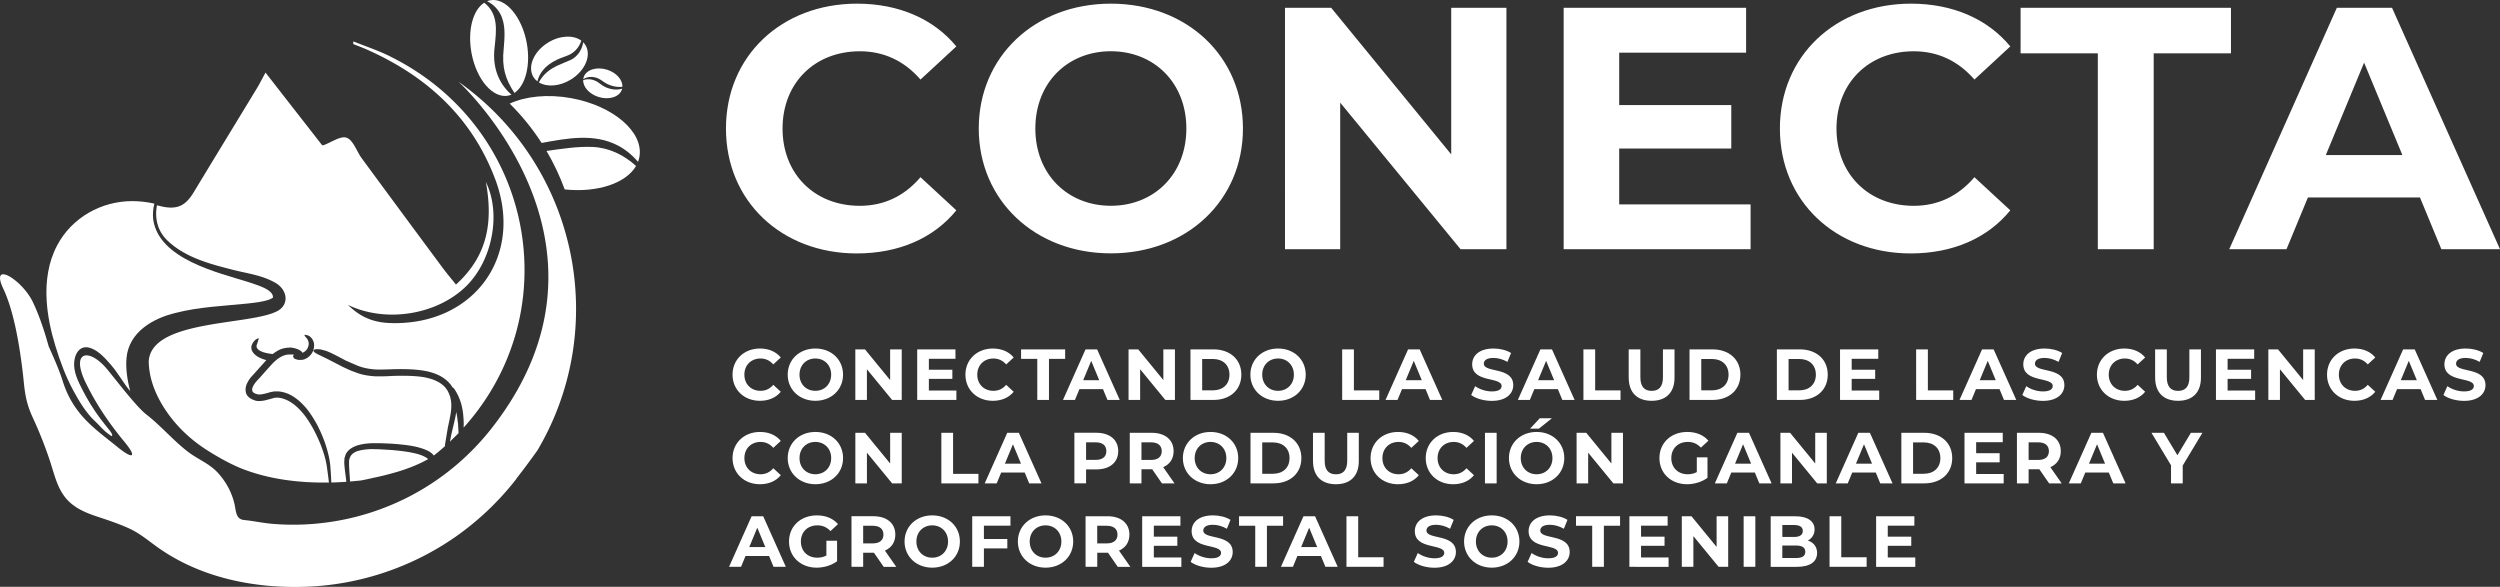<svg xmlns="http://www.w3.org/2000/svg" id="Layer_2" data-name="Layer 2" viewBox="0 0 669.42 157.13"><rect x="0" y="0" width="669.42" height="157.13" fill="#333333" stroke="none"/><defs><clipPath id="clippath"><path d="M116.09 122.05c.3-.22.57-.44.78-.64-.26.21-.52.43-.78.64" class="cls-5"/></clipPath><clipPath id="clippath-2"><path d="M96.69 128.66h-.02.04-.02" class="cls-5"/></clipPath><clipPath id="clippath-3"><path d="M57.32 118.25v-.04.04Z" class="cls-5"/></clipPath><clipPath id="clippath-4"><path d="m116.87 121.41.35-.29-.04-.04c-.08.1-.19.21-.32.32" class="cls-5"/></clipPath><clipPath id="clippath-5"><path d="M96.59 128.67h.08-.08" class="cls-5"/></clipPath><style>.cls-5{fill:#fff}</style></defs><g id="Capa_1" data-name="Capa 1"><path d="M194.39 34.41c0-19.48 14.96-33.43 35.09-33.43 11.17 0 20.5 4.06 26.6 11.45l-9.6 8.87c-4.34-4.99-9.79-7.57-16.25-7.57-12.1 0-20.69 8.5-20.69 20.69s8.59 20.69 20.69 20.69c6.46 0 11.91-2.59 16.25-7.66l9.6 8.87c-6.09 7.48-15.42 11.54-26.69 11.54-20.04 0-35-13.94-35-33.43Zm67.69 0c0-19.21 14.96-33.43 35.37-33.43s35.37 14.13 35.37 33.43-15.05 33.43-35.37 33.43-35.37-14.22-35.37-33.43Zm55.59 0c0-12.28-8.68-20.69-20.22-20.69s-20.22 8.4-20.22 20.69 8.68 20.69 20.22 20.69 20.22-8.4 20.22-20.69Zm85.7-32.32v64.64h-12.28l-32.23-39.25v39.25h-14.78V2.09h12.37l32.14 39.25V2.09h14.78Zm65.38 52.64v12H418.7V2.09h48.85V14.1h-33.98v14.04h30.01v11.64h-30.01v14.96h35.18Zm7.85-20.32c0-19.48 14.96-33.43 35.09-33.43 11.17 0 20.5 4.06 26.6 11.45l-9.6 8.87c-4.34-4.99-9.79-7.57-16.25-7.57-12.1 0-20.69 8.5-20.69 20.69s8.59 20.69 20.69 20.69c6.46 0 11.91-2.59 16.25-7.66l9.6 8.87c-6.09 7.48-15.42 11.54-26.69 11.54-20.04 0-35-13.94-35-33.43Zm85.14-20.13h-20.69V2.09h56.33v12.19h-20.69v52.45h-14.96V14.28Zm86.25 38.6h-30.01l-5.73 13.85h-15.33l28.81-64.64h14.78l28.91 64.64h-15.7l-5.73-13.85Zm-4.71-11.36-10.25-24.75-10.25 24.75h20.5Zm-447.13 58.8c0-4.08 3.13-7 7.35-7 2.34 0 4.3.85 5.57 2.4l-2.01 1.86c-.91-1.04-2.05-1.59-3.41-1.59-2.53 0-4.33 1.78-4.33 4.33s1.8 4.33 4.33 4.33c1.35 0 2.5-.54 3.41-1.61l2.01 1.86c-1.28 1.57-3.23 2.42-5.59 2.42-4.2 0-7.33-2.92-7.33-7Zm14.77 0c0-4.02 3.13-7 7.41-7s7.41 2.96 7.41 7-3.15 7-7.41 7-7.41-2.98-7.41-7Zm11.64 0c0-2.57-1.82-4.33-4.24-4.33s-4.24 1.76-4.24 4.33 1.82 4.33 4.24 4.33 4.24-1.76 4.24-4.33Zm18.89-6.77v13.54h-2.57l-6.75-8.22v8.22h-3.1V93.55h2.59l6.73 8.22v-8.22h3.1Zm14.64 11.02v2.52H245.6V93.55h10.24v2.52h-7.12v2.94h6.29v2.44h-6.29v3.13h7.37Zm2.42-4.25c0-4.08 3.13-7 7.35-7 2.34 0 4.3.85 5.57 2.4l-2.01 1.86c-.91-1.04-2.05-1.59-3.41-1.59-2.53 0-4.33 1.78-4.33 4.33s1.8 4.33 4.33 4.33c1.35 0 2.5-.54 3.41-1.61l2.01 1.86c-1.28 1.57-3.23 2.42-5.59 2.42-4.2 0-7.33-2.92-7.33-7Zm19.23-4.22h-4.33v-2.55h11.8v2.55h-4.33v10.99h-3.13V96.1Zm17.59 8.09h-6.29l-1.2 2.9h-3.21l6.04-13.54h3.1l6.06 13.54h-3.29l-1.2-2.9Zm-.99-2.38-2.15-5.19-2.15 5.19h4.3Zm20.27-8.26v13.54h-2.57l-6.75-8.22v8.22h-3.1V93.55h2.59l6.73 8.22v-8.22h3.1Zm4.16 0h6.15c4.43 0 7.47 2.67 7.47 6.77s-3.04 6.77-7.47 6.77h-6.15V93.55Zm5.99 10.97c2.69 0 4.45-1.61 4.45-4.2s-1.76-4.2-4.45-4.2h-2.86v8.4h2.86Zm10.05-4.2c0-4.02 3.13-7 7.41-7s7.41 2.96 7.41 7-3.15 7-7.41 7-7.41-2.98-7.41-7Zm11.65 0c0-2.57-1.82-4.33-4.24-4.33s-4.24 1.76-4.24 4.33 1.82 4.33 4.24 4.33 4.24-1.76 4.24-4.33Zm12.94-6.77h3.13v10.99h6.79v2.55h-9.93V93.55Zm22.3 10.64h-6.29l-1.2 2.9H371l6.04-13.54h3.1l6.06 13.54h-3.29l-1.2-2.9Zm-.99-2.38-2.15-5.19-2.15 5.19h4.3Zm13.23 3.95 1.06-2.36c1.14.83 2.84 1.41 4.47 1.41 1.86 0 2.61-.62 2.61-1.45 0-2.53-7.88-.79-7.88-5.82 0-2.3 1.86-4.22 5.71-4.22 1.7 0 3.44.41 4.7 1.2l-.97 2.38c-1.26-.72-2.55-1.06-3.75-1.06-1.86 0-2.57.7-2.57 1.55 0 2.5 7.88.77 7.88 5.75 0 2.26-1.88 4.2-5.75 4.2-2.15 0-4.31-.64-5.51-1.57Zm23.19-1.57h-6.29l-1.2 2.9h-3.21l6.04-13.54h3.1l6.06 13.54h-3.29l-1.2-2.9Zm-.98-2.38L414 96.62l-2.15 5.19h4.3Zm7.85-8.26h3.13v10.99h6.79v2.55h-9.93V93.55Zm12.11 7.58v-7.58h3.13v7.47c0 2.57 1.12 3.64 3.02 3.64s3.02-1.06 3.02-3.64v-7.47h3.1v7.58c0 3.99-2.28 6.19-6.13 6.19s-6.13-2.21-6.13-6.19Zm16.29-7.58h6.15c4.43 0 7.47 2.67 7.47 6.77s-3.04 6.77-7.47 6.77h-6.15V93.55Zm6 10.97c2.69 0 4.45-1.61 4.45-4.2s-1.76-4.2-4.45-4.2h-2.86v8.4h2.86Zm17.39-10.97h6.15c4.43 0 7.47 2.67 7.47 6.77s-3.04 6.77-7.47 6.77h-6.15V93.55Zm5.99 10.97c2.69 0 4.45-1.61 4.45-4.2s-1.76-4.2-4.45-4.2h-2.86v8.4h2.86Zm21.41.05v2.52H492.7V93.55h10.24v2.52h-7.12v2.94h6.29v2.44h-6.29v3.13h7.37Zm9.9-11.02h3.13v10.99h6.79v2.55h-9.93V93.55Zm22.3 10.64h-6.29l-1.2 2.9h-3.21l6.04-13.54h3.1l6.06 13.54h-3.29l-1.2-2.9Zm-.99-2.38-2.15-5.19-2.15 5.19h4.3Zm7.11 3.95 1.06-2.36c1.14.83 2.84 1.41 4.47 1.41 1.86 0 2.61-.62 2.61-1.45 0-2.53-7.88-.79-7.88-5.82 0-2.3 1.86-4.22 5.71-4.22 1.7 0 3.44.41 4.7 1.2l-.97 2.38c-1.26-.72-2.55-1.06-3.75-1.06-1.86 0-2.57.7-2.57 1.55 0 2.5 7.88.77 7.88 5.75 0 2.26-1.88 4.2-5.75 4.2-2.15 0-4.31-.64-5.51-1.57Zm19.97-5.44c0-4.08 3.13-7 7.35-7 2.34 0 4.3.85 5.57 2.4l-2.01 1.86c-.91-1.04-2.05-1.59-3.41-1.59-2.53 0-4.33 1.78-4.33 4.33s1.8 4.33 4.33 4.33c1.35 0 2.5-.54 3.41-1.61l2.01 1.86c-1.28 1.57-3.23 2.42-5.59 2.42-4.2 0-7.33-2.92-7.33-7Zm15.59.81v-7.58h3.13v7.47c0 2.57 1.12 3.64 3.02 3.64s3.02-1.06 3.02-3.64v-7.47h3.1v7.58c0 3.99-2.28 6.19-6.13 6.19s-6.13-2.21-6.13-6.19Zm26.78 3.44v2.52h-10.49V93.55h10.24v2.52h-7.12v2.94h6.29v2.44h-6.29v3.13h7.37Zm15.96-11.02v13.54h-2.57l-6.75-8.22v8.22h-3.1V93.55h2.59l6.73 8.22v-8.22h3.1Zm3.29 6.77c0-4.08 3.13-7 7.35-7 2.34 0 4.3.85 5.57 2.4l-2.01 1.86c-.91-1.04-2.05-1.59-3.41-1.59-2.54 0-4.33 1.78-4.33 4.33s1.8 4.33 4.33 4.33c1.35 0 2.5-.54 3.41-1.61l2.01 1.86c-1.28 1.57-3.23 2.42-5.59 2.42-4.2 0-7.33-2.92-7.33-7Zm25.04 3.87h-6.29l-1.2 2.9h-3.21l6.04-13.54h3.1l6.06 13.54h-3.29l-1.2-2.9Zm-.99-2.38L645 96.62l-2.15 5.19h4.3Zm7.12 3.95 1.06-2.36c1.14.83 2.84 1.41 4.47 1.41 1.86 0 2.61-.62 2.61-1.45 0-2.53-7.88-.79-7.88-5.82 0-2.3 1.86-4.22 5.71-4.22 1.7 0 3.44.41 4.7 1.2l-.97 2.38c-1.26-.72-2.55-1.06-3.75-1.06-1.86 0-2.57.7-2.57 1.55 0 2.5 7.88.77 7.88 5.75 0 2.26-1.88 4.2-5.75 4.2-2.15 0-4.31-.64-5.51-1.57Zm-458.12 16.9c0-4.08 3.13-7 7.35-7 2.34 0 4.3.85 5.57 2.4l-2.01 1.86c-.91-1.04-2.05-1.59-3.41-1.59-2.53 0-4.33 1.78-4.33 4.33s1.8 4.33 4.33 4.33c1.35 0 2.5-.54 3.41-1.61l2.01 1.86c-1.28 1.57-3.23 2.42-5.59 2.42-4.2 0-7.33-2.92-7.33-7Zm14.77 0c0-4.02 3.13-7 7.41-7s7.41 2.96 7.41 7-3.15 7-7.41 7-7.41-2.98-7.41-7Zm11.64 0c0-2.57-1.82-4.33-4.24-4.33s-4.24 1.76-4.24 4.33 1.82 4.33 4.24 4.33 4.24-1.76 4.24-4.33Zm18.89-6.77v13.54h-2.57l-6.75-8.22v8.22h-3.1v-13.54h2.59l6.73 8.22v-8.22h3.1Zm10.62 0h3.13v10.99h6.79v2.55h-9.93v-13.54Zm22.3 10.64h-6.29l-1.2 2.9h-3.21l6.04-13.54h3.1l6.06 13.54h-3.29l-1.2-2.9Zm-.99-2.38-2.15-5.19-2.15 5.19h4.3Zm26.04-3.35c0 3.02-2.26 4.89-5.88 4.89h-2.73v3.73h-3.13v-13.54h5.86c3.62 0 5.88 1.88 5.88 4.92Zm-3.18 0c0-1.49-.97-2.36-2.88-2.36h-2.55v4.7h2.55c1.92 0 2.88-.87 2.88-2.34Zm14.89 8.63-2.61-3.77h-2.88v3.77h-3.13v-13.54h5.86c3.62 0 5.88 1.88 5.88 4.92 0 2.03-1.03 3.52-2.79 4.28l3.04 4.35h-3.37Zm-2.94-10.99h-2.55v4.72h2.55c1.92 0 2.88-.89 2.88-2.36s-.97-2.36-2.88-2.36Zm8.54 4.22c0-4.02 3.13-7 7.41-7s7.41 2.96 7.41 7-3.15 7-7.41 7-7.41-2.98-7.41-7Zm11.64 0c0-2.57-1.82-4.33-4.24-4.33s-4.24 1.76-4.24 4.33 1.82 4.33 4.24 4.33 4.24-1.76 4.24-4.33Zm6.47-6.77h6.15c4.43 0 7.47 2.67 7.47 6.77s-3.04 6.77-7.47 6.77h-6.15v-13.54Zm6 10.97c2.69 0 4.45-1.61 4.45-4.2s-1.76-4.2-4.45-4.2h-2.86v8.4h2.86Zm10.73-3.39v-7.58h3.13v7.47c0 2.57 1.12 3.64 3.02 3.64s3.02-1.06 3.02-3.64v-7.47h3.1v7.58c0 3.99-2.28 6.19-6.13 6.19s-6.13-2.21-6.13-6.19Zm15.42-.81c0-4.08 3.13-7 7.35-7 2.34 0 4.3.85 5.57 2.4l-2.01 1.86c-.91-1.04-2.05-1.59-3.41-1.59-2.54 0-4.33 1.78-4.33 4.33s1.8 4.33 4.33 4.33c1.35 0 2.5-.54 3.41-1.61l2.01 1.86c-1.28 1.57-3.23 2.42-5.59 2.42-4.2 0-7.33-2.92-7.33-7Zm14.77 0c0-4.08 3.13-7 7.35-7 2.34 0 4.3.85 5.57 2.4l-2.01 1.86c-.91-1.04-2.05-1.59-3.41-1.59-2.54 0-4.33 1.78-4.33 4.33s1.8 4.33 4.33 4.33c1.35 0 2.5-.54 3.41-1.61l2.01 1.86c-1.28 1.57-3.23 2.42-5.59 2.42-4.2 0-7.33-2.92-7.33-7Zm15.86-6.77h3.13v13.54h-3.13v-13.54Zm6.42 6.77c0-4.02 3.13-7 7.41-7s7.41 2.96 7.41 7-3.15 7-7.41 7-7.41-2.98-7.41-7Zm11.65 0c0-2.57-1.82-4.33-4.24-4.33s-4.24 1.76-4.24 4.33 1.82 4.33 4.24 4.33 4.24-1.76 4.24-4.33ZM412.3 112h3.25l-3.5 2.79h-2.36l2.61-2.79Zm22.28 3.89v13.54h-2.57l-6.75-8.22v8.22h-3.1v-13.54h2.59l6.73 8.22v-8.22h3.1Zm19.77 6.56h2.86v5.49c-1.49 1.12-3.54 1.72-5.48 1.72-4.26 0-7.39-2.92-7.39-7s3.13-7 7.45-7c2.38 0 4.35.81 5.67 2.34l-2.01 1.86c-.99-1.04-2.13-1.53-3.5-1.53-2.63 0-4.43 1.76-4.43 4.33s1.8 4.33 4.39 4.33c.85 0 1.64-.16 2.44-.58v-3.97Zm15.53 4.08h-6.29l-1.2 2.9h-3.21l6.04-13.54h3.1l6.06 13.54h-3.29l-1.2-2.9Zm-.99-2.38-2.15-5.19-2.15 5.19h4.3Zm20.27-8.26v13.54h-2.57l-6.75-8.22v8.22h-3.1v-13.54h2.59l6.73 8.22v-8.22h3.1Zm13.1 10.64h-6.29l-1.2 2.9h-3.21l6.04-13.54h3.1l6.06 13.54h-3.29l-1.2-2.9Zm-.99-2.38-2.15-5.19-2.15 5.19h4.3Zm7.85-8.26h6.15c4.43 0 7.47 2.67 7.47 6.77s-3.04 6.77-7.47 6.77h-6.15v-13.54Zm6 10.97c2.69 0 4.45-1.61 4.45-4.2s-1.76-4.2-4.45-4.2h-2.86v8.4h2.86Zm21.4.05v2.52h-10.49v-13.54h10.24v2.52h-7.12v2.94h6.29v2.44h-6.29v3.13h7.37Zm12.17 2.52-2.61-3.77h-2.88v3.77h-3.13v-13.54h5.86c3.62 0 5.88 1.88 5.88 4.92 0 2.03-1.03 3.52-2.79 4.28l3.04 4.35h-3.37Zm-2.94-10.99h-2.55v4.72h2.55c1.92 0 2.88-.89 2.88-2.36s-.97-2.36-2.88-2.36Zm18.91 8.09h-6.29l-1.2 2.9h-3.21l6.04-13.54h3.1l6.06 13.54h-3.29l-1.2-2.9Zm-.99-2.38-2.15-5.19-2.15 5.19h4.3Zm20.79.48v4.8h-3.13v-4.84l-5.24-8.71h3.33l3.62 6.02 3.62-6.02h3.08l-5.26 8.75Zm-378.54 24.24h-6.29l-1.2 2.9h-3.21l6.04-13.54h3.1l6.06 13.54h-3.29l-1.2-2.9Zm-.99-2.38-2.15-5.19-2.15 5.19h4.3Zm16.35-1.7h2.86v5.49c-1.49 1.12-3.54 1.72-5.48 1.72-4.26 0-7.39-2.92-7.39-7s3.13-7 7.45-7c2.38 0 4.35.81 5.67 2.34l-2.01 1.86c-.99-1.04-2.13-1.53-3.5-1.53-2.63 0-4.43 1.76-4.43 4.33s1.8 4.33 4.39 4.33c.85 0 1.64-.16 2.44-.58v-3.97Zm15.34 6.98-2.61-3.77h-2.88v3.77H228v-13.54h5.86c3.62 0 5.88 1.88 5.88 4.92 0 2.03-1.03 3.52-2.79 4.28l3.04 4.35h-3.37Zm-2.94-10.99h-2.55v4.72h2.55c1.92 0 2.88-.89 2.88-2.36s-.97-2.36-2.88-2.36Zm8.53 4.22c0-4.02 3.13-7 7.41-7s7.41 2.96 7.41 7-3.15 7-7.41 7-7.41-2.98-7.41-7Zm11.65 0c0-2.57-1.82-4.33-4.24-4.33s-4.24 1.76-4.24 4.33 1.82 4.33 4.24 4.33 4.24-1.76 4.24-4.33Zm9.6-4.26v3.58h6.27v2.52h-6.27v4.93h-3.13v-13.54h10.24v2.52h-7.1Zm9.09 4.26c0-4.02 3.13-7 7.41-7s7.41 2.96 7.41 7-3.15 7-7.41 7-7.41-2.98-7.41-7Zm11.65 0c0-2.57-1.82-4.33-4.24-4.33s-4.24 1.76-4.24 4.33 1.82 4.33 4.24 4.33 4.24-1.76 4.24-4.33Zm15.1 6.77-2.61-3.77h-2.88v3.77h-3.13v-13.54h5.86c3.62 0 5.88 1.88 5.88 4.92 0 2.03-1.03 3.52-2.79 4.28l3.04 4.35h-3.37Zm-2.95-10.99h-2.55v4.72h2.55c1.92 0 2.88-.89 2.88-2.36s-.97-2.36-2.88-2.36Zm19.98 8.48v2.52h-10.49v-13.54h10.24v2.52h-7.12v2.94h6.29v2.44h-6.29v3.13h7.37Zm2.49 1.18 1.06-2.36c1.14.83 2.84 1.41 4.47 1.41 1.86 0 2.61-.62 2.61-1.45 0-2.53-7.88-.79-7.88-5.82 0-2.3 1.86-4.22 5.71-4.22 1.7 0 3.44.41 4.7 1.2l-.97 2.38c-1.26-.72-2.55-1.06-3.75-1.06-1.86 0-2.57.7-2.57 1.55 0 2.5 7.88.77 7.88 5.75 0 2.26-1.88 4.2-5.75 4.2-2.15 0-4.31-.64-5.51-1.57Zm17.28-9.66h-4.33v-2.55h11.8v2.55h-4.33v10.99h-3.13v-10.99Zm17.59 8.09h-6.29l-1.2 2.9h-3.21l6.04-13.54h3.1l6.06 13.54h-3.29l-1.2-2.9Zm-.99-2.38-2.15-5.19-2.15 5.19h4.3Zm7.85-8.26h3.13v10.99h6.79v2.55h-9.93v-13.54Zm18.03 12.21 1.06-2.36c1.14.83 2.84 1.41 4.47 1.41 1.86 0 2.61-.62 2.61-1.45 0-2.53-7.88-.79-7.88-5.82 0-2.3 1.86-4.22 5.71-4.22 1.7 0 3.44.41 4.7 1.2l-.97 2.38c-1.26-.72-2.55-1.06-3.75-1.06-1.86 0-2.57.7-2.57 1.55 0 2.5 7.88.77 7.88 5.75 0 2.26-1.88 4.2-5.75 4.2-2.15 0-4.31-.64-5.51-1.57Zm13.45-5.44c0-4.02 3.13-7 7.41-7s7.41 2.96 7.41 7-3.15 7-7.41 7-7.41-2.98-7.41-7Zm11.65 0c0-2.57-1.82-4.33-4.24-4.33s-4.24 1.76-4.24 4.33 1.82 4.33 4.24 4.33 4.24-1.76 4.24-4.33Zm5.37 5.44 1.06-2.36c1.14.83 2.84 1.41 4.47 1.41 1.86 0 2.61-.62 2.61-1.45 0-2.53-7.88-.79-7.88-5.82 0-2.3 1.86-4.22 5.71-4.22 1.7 0 3.44.41 4.7 1.2l-.97 2.38c-1.26-.72-2.55-1.06-3.75-1.06-1.86 0-2.57.7-2.57 1.55 0 2.5 7.88.77 7.88 5.75 0 2.26-1.88 4.2-5.75 4.2-2.15 0-4.31-.64-5.51-1.57Zm17.28-9.66H422v-2.55h11.8v2.55h-4.33v10.99h-3.13v-10.99Zm20.46 8.48v2.52H436.3v-13.54h10.24v2.52h-7.12v2.94h6.29v2.44h-6.29v3.13h7.37Zm15.96-11.03v13.54h-2.57l-6.75-8.22v8.22h-3.1v-13.54h2.59l6.73 8.22v-8.22h3.1Zm4.14 0h3.13v13.54h-3.13v-13.54Zm19.66 9.85c0 2.34-1.86 3.7-5.42 3.7h-7v-13.54h6.62c3.39 0 5.13 1.41 5.13 3.52 0 1.35-.7 2.4-1.8 2.98 1.51.48 2.48 1.64 2.48 3.35Zm-9.3-7.49v3.19h3.12c1.53 0 2.36-.54 2.36-1.61s-.83-1.59-2.36-1.59h-3.12Zm6.15 7.16c0-1.14-.87-1.68-2.5-1.68h-3.66v3.35h3.66c1.62 0 2.5-.5 2.5-1.66Zm6.5-9.52h3.13v10.99h6.79v2.55h-9.93v-13.54Zm22.95 11.03v2.52h-10.49v-13.54h10.24v2.52h-7.12v2.94h6.29v2.44h-6.29v3.13h7.37Zm-396.76-27.21c.3-.22.57-.44.78-.64-.26.21-.52.43-.78.64" class="cls-5"/><path d="M116.09 121.41h.78v.64h-.78z" class="cls-5" style="clip-path:url(#clippath)"/><path d="M96.67 128.66Zm.02 0h-.02.04-.02m-39.37-10.41v-.04.04Zm59.55 3.16.35-.29-.04-.04c-.08.1-.19.21-.32.32" class="cls-5"/><path d="M116.87 121.09h.35v.32h-.35z" class="cls-5" style="clip-path:url(#clippath-4)"/><path d="M96.59 128.67h.08-.08M134.41 4.73c.99 2.61.68 5.61.47 8.29-.56 5 .46 8.23 2.87 11.87 2.95-1.99 4.4-7.44 3.29-13.42-1.31-7.05-5.69-12.16-9.77-11.4-.29.05-.57.15-.84.25 1.81.88 3.29 2.5 3.99 4.4" class="cls-5"/><path d="M132.42 12.82c.54-4.89 1.05-9.05-2.75-12.1-3.04 1.92-4.54 7.44-3.41 13.5 1.31 7.05 5.69 12.16 9.77 11.4.32-.06.61-.16.91-.28-3.55-3.11-5.1-7.48-4.52-12.51m13.15 5.75c1.59-1.83 3.87-2.83 6.11-3.6 1.97-.66 3.36-2.17 3.98-4.1-2.11-1.56-5.72-1.44-8.9.52-3.85 2.36-5.6 6.5-3.92 9.24.28.45.64.83 1.06 1.15.27-1.17.85-2.29 1.68-3.2" class="cls-5"/><path d="M156.77 12.08c-.17-.28-.39-.54-.62-.77-.24 1.96-1.51 3.86-3.32 4.73-2.21.98-4.63 1.75-6.45 3.36-.85.73-1.54 1.63-2.09 2.66 2.14 1.31 5.54 1.1 8.55-.75 3.85-2.36 5.6-6.5 3.92-9.24m4.02 10.44c-1.31-1.12-2.97-1.63-4.63-1.05-.04 1.81 1.62 3.71 4.1 4.5 2.83.9 5.65 0 6.29-2.02.02-.06.03-.13.05-.19-1.93.6-4.25 0-5.8-1.25" class="cls-5"/><path d="M160.63 21.24c.91.61 1.76 1.26 2.81 1.6 1.04.37 2.13.52 3.22.4.09-1.83-1.58-3.78-4.09-4.57-2.83-.9-5.65 0-6.29 2.02-.05.17-.09.35-.11.53 1.27-.87 3.14-.8 4.46.03m9.68 23.19c-3.18-2.92-7.19-4.88-11.56-5.09-4.14-.18-8.27.49-12.41 1.07 1.94 3.29 3.56 6.74 4.87 10.3 8.77.92 16.42-1.65 19.1-6.28" class="cls-5"/><path d="M152.94 26.28c-6.3-1.14-12.23-.49-16.46 1.46 3.27 3.23 6.12 6.77 8.55 10.54 6.96-1.29 14.1-2.61 20.44.69 2.05 1.09 3.88 2.59 5.37 4.37.16-.42.29-.86.37-1.31 1.21-6.65-6.97-13.7-18.27-15.75m-30.31 87.09c-.15-1.36-.3-2.38-.45-3.05-.11.82-.42 2.28-.94 4.38-.32 1.23-.55 2.33-.71 3.33-.02.01-.03.03-.04.04v.17c.78-.74 1.55-1.49 2.3-2.26-.04-.91-.09-1.78-.15-2.61Zm-8.06 9.52c-.05-.05-.1-.11-.15-.17-.29-.2-.47-.31-.53-.33-.73-.43-1.75-.79-3.05-1.07-1.54-.35-3.59-.63-6.16-.84-2.57-.17-4.37-.25-5.39-.23-.91.04-1.68.12-2.3.23-.86.15-1.5.35-1.91.58-.54.28-.95.65-1.23 1.1l-.29.71c-.06.26-.1.53-.1.81-.02.43.02 1.48.13 3.15.08.82.12 1.51.13 2.09.19-.02.39-.03.58-.04.8-.05 1.52-.15 2.29-.22 0 0 .34-.05.34-.06 6.04-1.24 12.34-2.63 17.68-5.65-.02-.02-.01-.05-.03-.08Z" class="cls-5"/><path d="M104.5 15.11c-3.18-1.57-6.57-2.69-9.86-4.02-.11.6-.04.71.07.75 1.08.44 2.18.84 3.25 1.31 16.14 7.08 28.39 18.18 34.66 34.88 7.77 20.68-5.84 39.12-27.97 38.48-5.68-.16-8.85-2.33-11.5-4.88 10.23 4.96 24.08 2.64 31.85-5.17 6.86-6.9 9.24-19.26 5.11-27.72 1.85 10.32.76 19.49-8.01 27.46-1.38-1.72-2.52-3.06-3.56-4.47-7.24-9.76-14.46-19.53-21.66-29.32-1.38-1.88-2.25-4.83-4.04-5.52-1.59-.61-4.12 1.24-6.24 2-.1.04-.23-.01-.35-.02-4.91-6.3-9.83-12.6-15.15-19.43-1.07 1.95-1.62 3.08-2.27 4.14-5.64 9.3-11.32 18.57-16.94 27.88-2.21 3.66-4.5 4.92-9.32 3.64-.18-.05-.36-.08-.54-.13-.61 3.32.03 6.71 2.73 9.36 4.51 4.38 10.81 6.19 16.81 7.71 4.24 1.17 8.74 1.54 12.6 3.95 3.11 2.16 3.18 6.12-.52 7.6-7.89 3.51-33.19 2.16-33.82 13.16.06 5.42 2.54 10.66 5.97 15.09 2.74 3.54 6.15 6.51 9.94 8.89 2.52 1.58 6 3.58 9.15 4.81 7.28 2.83 15.31 3.8 23.19 3.66-.16-1.36-.32-2.57-.47-3.6-.19-1.86-.79-4.07-1.78-6.62-.63-1.54-1.28-2.92-1.95-4.15-1.02-1.84-2.02-3.33-3.02-4.48-1.62-1.84-3.24-3.02-4.87-3.54-.56-.2-1.08-.3-1.56-.32h-.78l-2.66.71c-.97.2-1.76.24-2.37.13-1.04-.28-1.8-.7-2.27-1.26-.06-.04-.21-.26-.42-.65-.11-.43-.16-.69-.16-.78-.04-.43.01-.91.16-1.43.26-.74.68-1.47 1.27-2.21l1.56-1.72c1.17-1.3 2.02-2.25 2.56-2.86-.54-.13-1.05-.3-1.52-.52-.91-.39-1.59-.9-2.04-1.52-.48-.67-.58-1.35-.32-2.04l.32-.65c.17-.19.29-.33.36-.42.18-.22.36-.37.55-.46s.36-.2.36-.2c.11-.04.18-.05.23-.03v.23l-.58 1.78c0 .32.11.61.32.84.58.67 1.89 1.12 3.93 1.36.02 0 .04.01.06.03.39-.3.79-.57 1.2-.81.78-.5 1.72-.8 2.82-.91.09 0 .25-.01.49-.03.26-.02.49-.01.68.03l.71.13.71.23c.37.13.74.34 1.1.62.13.13.23.26.29.39.19-.09.39-.2.58-.32.5-.37.82-.83.97-1.39.24-.67.14-1.35-.29-2.04-.37-.43-.58-.7-.65-.81l-.1-.23.23-.03c.06.02.2.04.42.07.24.06.49.17.75.32.13.09.28.23.45.42l.23.26.19.36c.32.56.42 1.24.29 2.04-.15.97-.62 1.77-1.39 2.4-.3.26-.55.42-.75.49l-.42.2-.49.13c-.06.02-.42.03-1.07.03-.43-.09-.78-.2-1.04-.32a.577.577 0 0 1-.32-.36c-.13-.24-.1-.49.1-.75l-.65-.03c-.13 0-.29.01-.49.03h-.39c-1.25.11-2.54.8-3.86 2.08-.26.24-1.31 1.39-3.15 3.47l-.78.88c-.37.37-.62.64-.75.81-.45.52-.78 1.04-.97 1.56-.11.26-.14.5-.1.71 0 .17.05.34.16.49.22.28.65.5 1.3.65.35.09.86.05 1.56-.1.63-.13 1.23-.29 1.82-.49l1.07-.19h1.04c.54.02 1.2.15 1.98.39 1.02.32 2.08.92 3.18 1.78.69.54 1.47 1.31 2.34 2.3 1.06 1.3 2.1 2.9 3.11 4.8.74 1.49 1.36 2.95 1.88 4.38.91 2.66 1.42 4.99 1.52 6.98.09 1.1.16 2.36.21 3.76 1.35-.03 2.69-.1 4.03-.19-.05-.47-.13-1.13-.24-1.97-.22-1.62-.32-2.74-.32-3.34l.06-1.01s.12-.41.36-1.1c.37-.69.94-1.27 1.72-1.72 1.17-.67 2.78-1.06 4.83-1.17 1.12-.06 2.99-.03 5.58.1 2.64.17 4.79.43 6.46.78 1.51.35 2.7.76 3.57 1.23.22.11.52.31.91.62.09.09.17.18.25.26 0 0 .03.02.02.02.04.04.16.17.22.28l.69-.57.32-.32.04.04c.66-.55 1.31-1.11 1.95-1.68v-.43l.76-4.54c.24-1.1.41-1.93.52-2.5.22-1.02.35-1.91.39-2.69.09-1.49-.12-2.8-.62-3.93l-.36-.75-.52-.75c-1.21-1.45-3.19-2.41-5.94-2.89-1.95-.32-4.68-.43-8.21-.32-1.8.11-3.36.14-4.7.1-1.97-.11-3.64-.43-5.03-.97s-.06-.03-.06-.03c-.84-.3-1.42-.52-1.72-.65l-1.91-.88c-2.29-1.19-3.63-1.88-4.02-2.08l-2.27-1.1c-1.06-.5-1.57-.89-1.52-1.17.02-.19.23-.31.62-.36.37-.04.82-.02 1.36.06.76.2 1.27.34 1.52.42l1.07.45c1 .48 2.36 1.18 4.09 2.11l3.37 1.46h.06c1.3.5 2.81.8 4.54.91.97.04 2.48.02 4.51-.06 3.53-.11 6.38.03 8.57.42 1.38.24 2.65.63 3.8 1.17 1.28.63 2.3 1.42 3.08 2.37.22.24.41.52.58.84.22.13.38.27.49.42 1.04 1.51 1.75 3.21 2.14 5.1.24 1.15.38 2.51.42 4.09 0 .41-.01.82-.03 1.22 8.75-9.69 14.6-22.07 15.99-35.83 2.58-25.65-10.57-51.18-35.65-63.55Z" class="cls-5"/><path d="M25.35 112.71c-2.35-2.25-4.14-5.22-5.69-8.08-2.07-3.81-3.58-7.91-4.84-12.04-1.21-3.96-2.09-8.04-2.33-12.18-.3-5.07.43-10.26 2.85-14.78 3.95-7.38 11.76-11.78 20.08-11.78 1.92 0 3.9.22 5.91.67-.34 1.38-.47 2.8-.31 4.25 1.54 10.64 17.22 14.17 25.84 16.87 1.8.67 6.29 1.78 6.25 4.01-.18.16-.51.38-.98.55-1.74.63-3.89.85-5.81 1.07-6.31.65-12.97.89-19.28 2.51-6.09 1.45-12.57 5.15-13.17 12.13-.25 2.97.26 5.95.98 8.82-1.84-2.21-3.2-4.79-5.07-6.95-1.49-1.71-3.14-3.64-5.29-4.5-.94-.38-1.99-.46-2.88.11-1.12.72-1.62 2.24-1.74 3.49-.24 2.7 1.05 5.23 2.24 7.56 1.34 2.62 2.89 5.13 4.64 7.5.86 1.17 1.79 2.27 2.69 3.41.17.22.78 1.06.57 1.36-.11.16-.48-.16-.59-.23-1.95-1.36-2.36-2.16-4.07-3.79Z" class="cls-5"/><path d="M138.25 128.19c1.92-2.46 3.81-5 5.66-7.6 18.83-31.8 11.52-73.4-18.42-96.69-.9-.7-1.81-1.38-2.73-2.03 0 0 47.49 43.18 9.08 92.56a67.834 67.834 0 0 1-10.61 10.88c-3.83 3.13-8 5.83-12.42 8.04a67.29 67.29 0 0 1-13.65 5.07 68.118 68.118 0 0 1-14.35 2.04c-2.61.09-5.23.03-7.84-.19-2.57-.21-5.09-.78-7.64-1.03-2.21-.22-2.12-2.4-2.53-4.22-.71-3.15-2.3-6.07-4.48-8.43-2.33-2.53-5.34-3.58-7.97-5.6-3.95-3.03-7.17-6.89-11.1-9.95-2.62-2.04-7.22-8.07-10.43-12.01-4.9-6.01-10.05-5.15-5.85 3.49 2.77 5.7 6.22 10.79 10.24 15.65 3.83 4.63 2.14 4.69-1.58 1.66-6.01-4.9-11.94-8.6-14.84-17.79-1-3.18-2.35-6.12-3.76-9.31-1.5-5.43-2.98-9.23-4.23-11.84C5.93 74.88-2.79 69.55.9 77.35c2.81 5.93 4.32 15.07 5.19 22.34.52 4.38.48 7.37 2.71 12.18 1.73 3.74 3.25 7.57 4.55 11.48 1.1 3.3 1.84 6.87 4 9.69 2.16 2.81 5.3 4.16 8.58 5.25 2.94.98 5.89 1.94 8.71 3.24 2.82 1.31 4.99 3.17 7.49 4.96 11.62 8.31 26.27 11.2 40.36 10.6 14.16-.6 28.05-5.32 39.65-13.47 6.1-4.29 11.55-9.5 16.13-15.39Z" class="cls-5"/></g></svg>